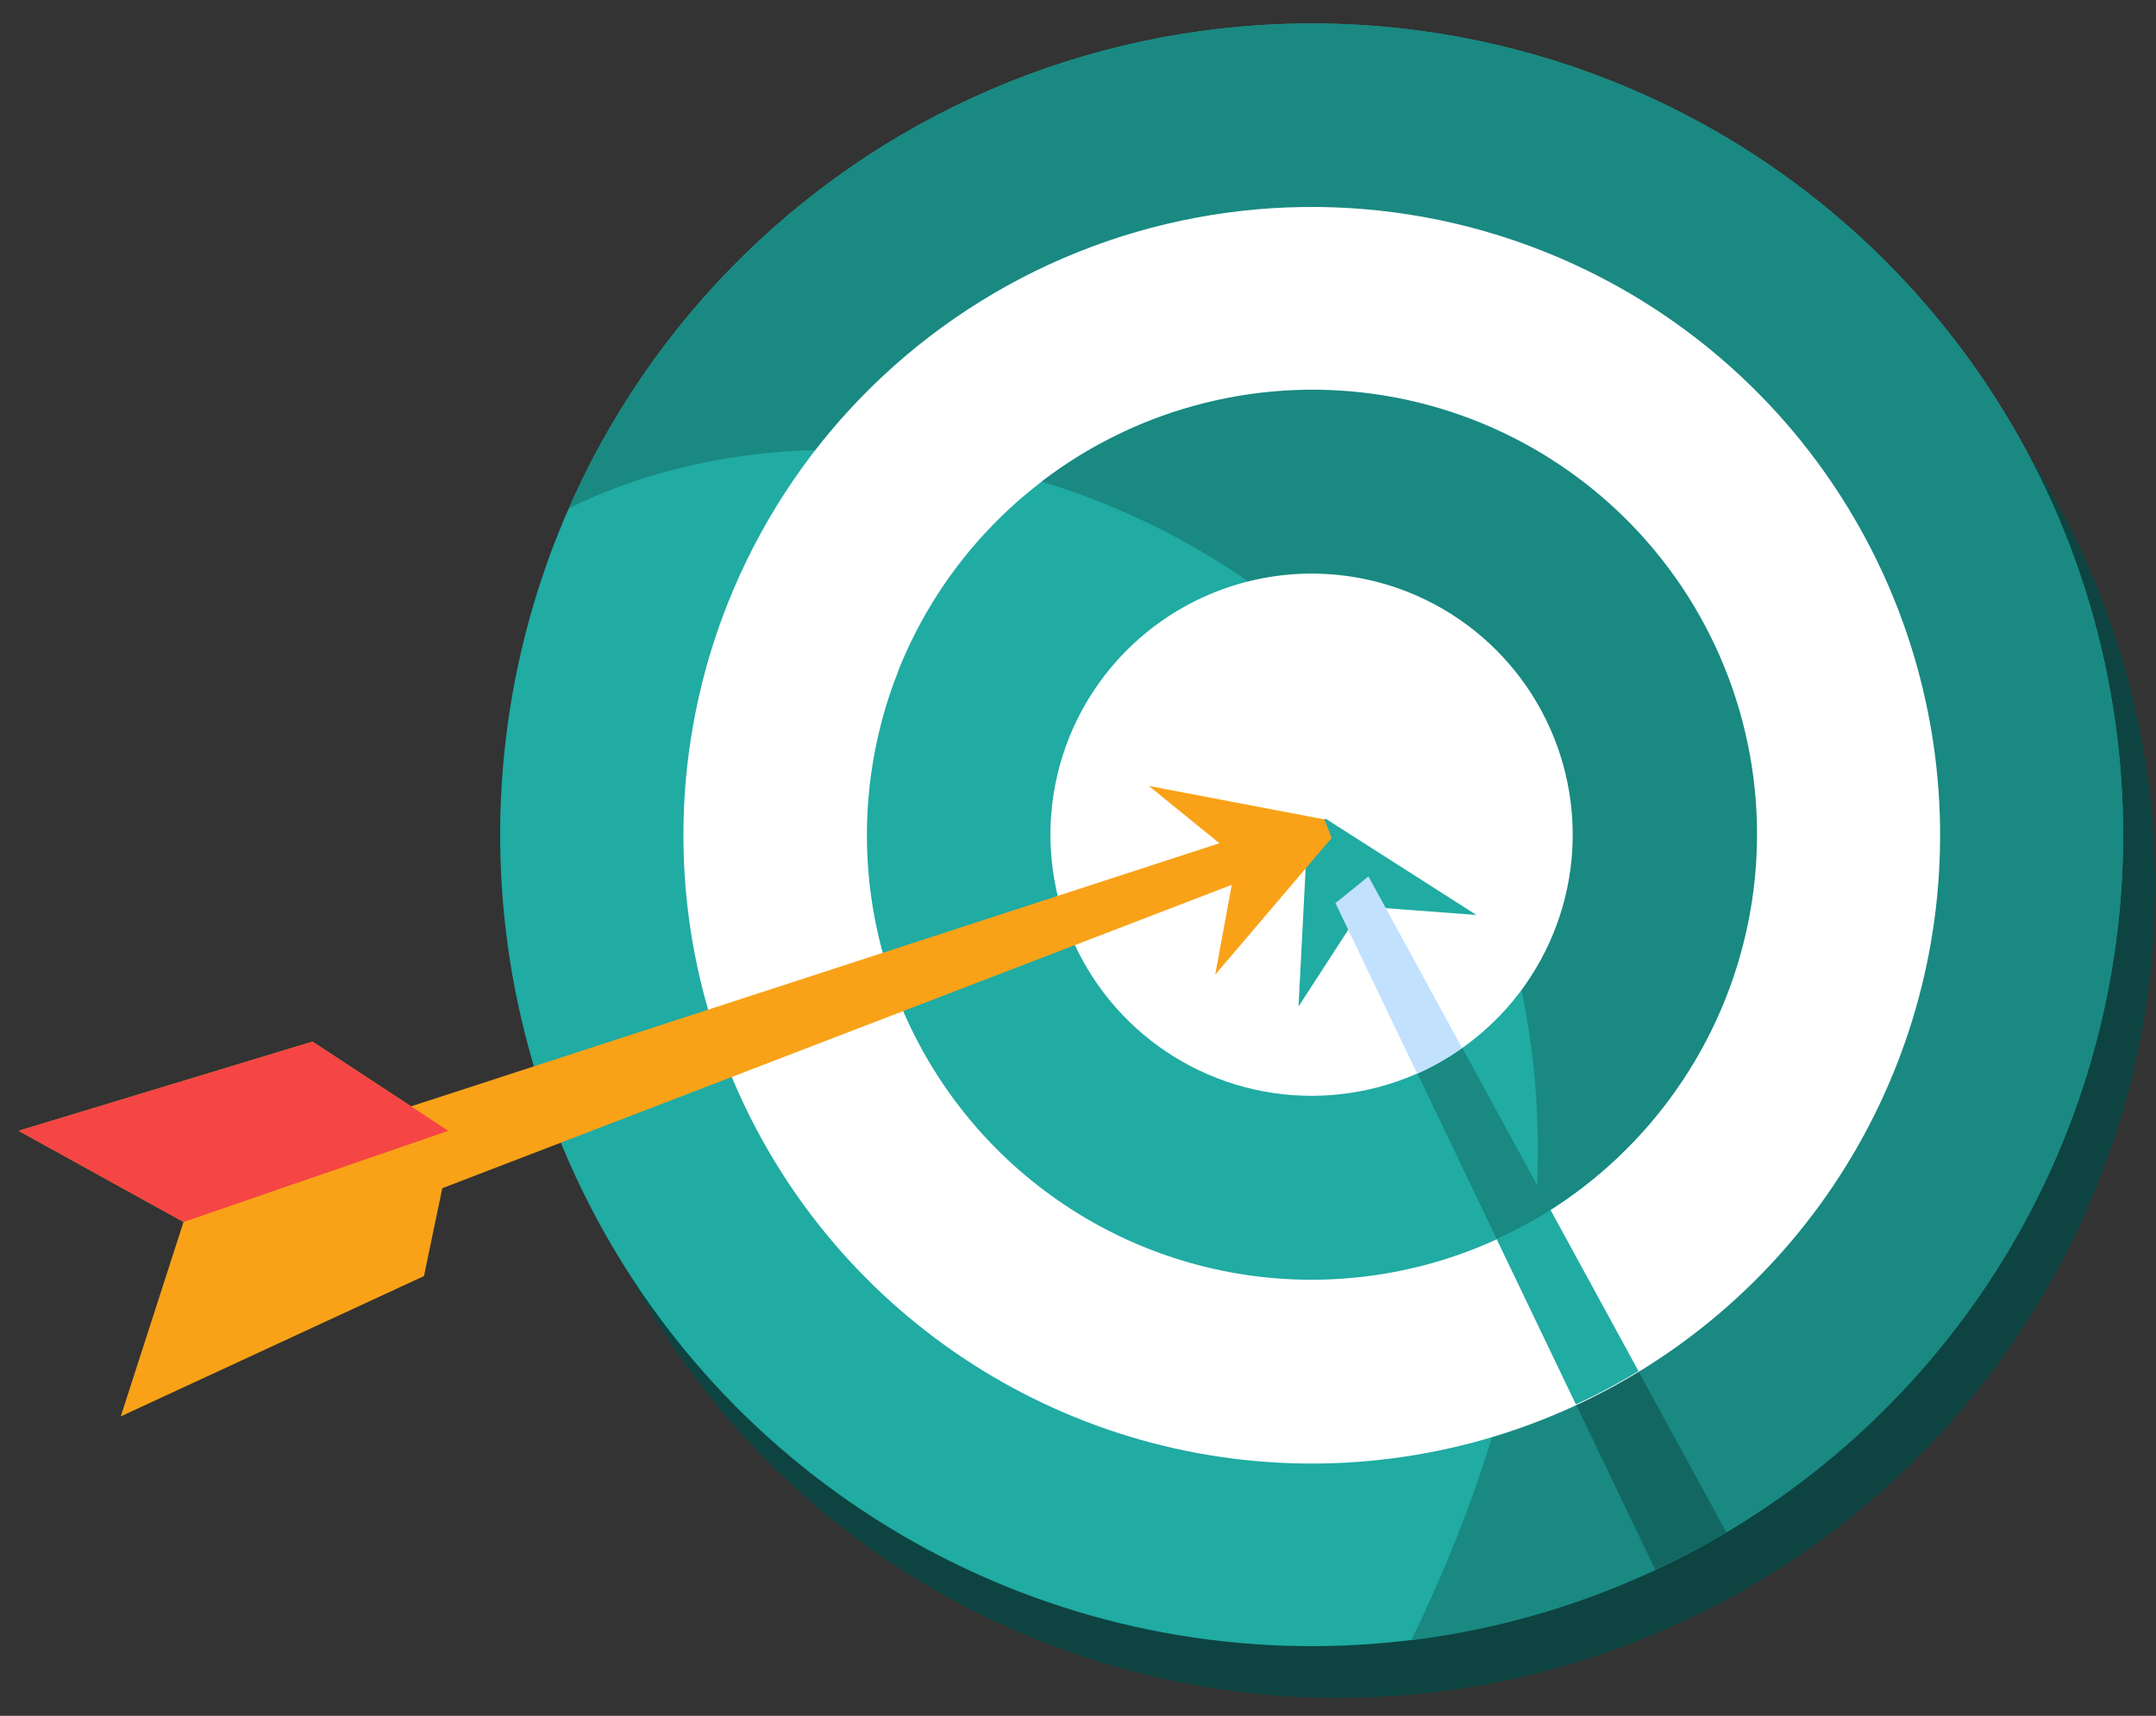 <svg width="49" height="39" viewBox="0 0 49 39" fill="none" xmlns="http://www.w3.org/2000/svg">
<rect x="0" y="0" width="49" height="39" fill="#333333" stroke="none"/>
<path fill-rule="evenodd" clip-rule="evenodd" d="M13.508 13.596C12.602 15.822 12.149 18.205 12.172 20.608C12.196 23.011 12.697 25.385 13.646 27.593C14.595 29.8 15.974 31.797 17.701 33.468C19.428 35.138 21.471 36.449 23.709 37.323C33.134 41.016 43.851 36.383 47.645 26.972C48.55 24.746 49.004 22.362 48.98 19.959C48.956 17.557 48.455 15.182 47.506 12.975C46.557 10.767 45.178 8.77 43.451 7.1C41.724 5.429 39.681 4.119 37.443 3.244C28.019 -0.452 17.303 4.184 13.509 13.595" fill="#0D4441"/>
<path fill-rule="evenodd" clip-rule="evenodd" d="M12.671 12.165C11.324 15.555 11.012 19.268 11.776 22.835C12.539 26.401 14.343 29.661 16.959 32.203C19.576 34.744 22.887 36.453 26.474 37.112C30.061 37.772 33.764 37.353 37.113 35.909C40.462 34.464 43.307 32.059 45.29 28.997C47.272 25.936 48.302 22.355 48.249 18.708C48.196 15.061 47.063 11.511 44.993 8.508C42.923 5.505 40.009 3.183 36.619 1.836C34.369 0.942 31.964 0.5 29.542 0.535C27.121 0.57 24.73 1.082 22.506 2.041C20.282 3 18.269 4.388 16.581 6.125C14.894 7.862 13.565 9.915 12.671 12.165Z" fill="#20ABA3"/>
<path fill-rule="evenodd" clip-rule="evenodd" d="M32.074 37.28C35.276 36.884 38.318 35.655 40.897 33.716C43.475 31.777 45.5 29.195 46.769 26.229C48.037 23.262 48.505 20.014 48.126 16.81C47.747 13.606 46.534 10.558 44.608 7.969C42.682 5.381 40.111 3.342 37.151 2.058C34.191 0.775 30.946 0.29 27.74 0.652C24.534 1.015 21.479 2.212 18.881 4.124C16.282 6.037 14.231 8.598 12.932 11.551C23.443 6.389 42.123 16.574 32.077 37.278" fill="#198982"/>
<path fill-rule="evenodd" clip-rule="evenodd" d="M37.619 35.681C38.17 35.425 38.71 35.139 39.235 34.828L34.928 26.936C34.892 27.795 34.802 28.651 34.659 29.5L37.619 35.681Z" fill="#136762"/>
<path fill-rule="evenodd" clip-rule="evenodd" d="M16.544 13.703C15.5 16.328 15.257 19.204 15.847 21.966C16.436 24.729 17.832 27.255 19.858 29.224C21.884 31.194 24.448 32.518 27.226 33.03C30.004 33.541 32.872 33.218 35.466 32.099C38.061 30.981 40.265 29.118 41.8 26.747C43.336 24.375 44.133 21.602 44.092 18.777C44.051 15.952 43.173 13.203 41.569 10.877C39.965 8.552 37.708 6.754 35.082 5.712C31.564 4.315 27.635 4.372 24.159 5.871C20.683 7.369 17.944 10.187 16.544 13.703Z" fill="white"/>
<path fill-rule="evenodd" clip-rule="evenodd" d="M35.816 31.922C36.305 31.697 36.779 31.444 37.238 31.164L31.107 19.927L30.356 20.534L35.816 31.922Z" fill="#20ABA3"/>
<path fill-rule="evenodd" clip-rule="evenodd" d="M20.419 15.245C19.68 17.102 19.508 19.137 19.925 21.092C20.342 23.047 21.33 24.834 22.763 26.228C24.196 27.622 26.011 28.559 27.977 28.921C29.942 29.283 31.972 29.054 33.807 28.263C35.643 27.471 37.203 26.154 38.289 24.476C39.376 22.798 39.94 20.835 39.911 18.836C39.882 16.837 39.261 14.892 38.126 13.247C36.991 11.601 35.394 10.329 33.535 9.591C32.303 9.101 30.985 8.858 29.658 8.877C28.331 8.896 27.021 9.177 25.803 9.702C24.584 10.227 23.481 10.987 22.557 11.939C21.632 12.891 20.904 14.015 20.414 15.248" fill="#20ABA3"/>
<path fill-rule="evenodd" clip-rule="evenodd" d="M34.015 28.162C34.437 27.97 34.846 27.748 35.238 27.498L31.114 19.923L30.362 20.529L34.015 28.162Z" fill="#198982"/>
<path fill-rule="evenodd" clip-rule="evenodd" d="M34.886 27.71C36.083 27.018 37.125 26.088 37.948 24.977C38.771 23.866 39.357 22.598 39.67 21.252C39.983 19.905 40.017 18.509 39.769 17.149C39.521 15.789 38.996 14.494 38.228 13.345C37.459 12.196 36.463 11.217 35.301 10.468C34.139 9.719 32.836 9.217 31.472 8.992C30.108 8.767 28.712 8.825 27.371 9.161C26.03 9.497 24.773 10.104 23.676 10.946C30.067 12.888 35.624 18.714 34.886 27.71Z" fill="#198982"/>
<path fill-rule="evenodd" clip-rule="evenodd" d="M24.292 16.782C23.859 17.873 23.759 19.068 24.005 20.215C24.251 21.363 24.831 22.412 25.673 23.23C26.515 24.048 27.581 24.598 28.735 24.81C29.889 25.022 31.081 24.887 32.158 24.423C33.236 23.958 34.152 23.184 34.79 22.199C35.428 21.214 35.76 20.061 35.743 18.888C35.726 17.714 35.362 16.572 34.696 15.605C34.03 14.639 33.093 13.891 32.002 13.457C30.539 12.876 28.904 12.9 27.459 13.523C26.013 14.147 24.874 15.319 24.292 16.782Z" fill="white"/>
<path fill-rule="evenodd" clip-rule="evenodd" d="M30.132 18.611L33.555 20.797L30.985 20.604L29.512 22.878L29.722 18.802L30.132 18.611Z" fill="#20ABA3"/>
<path fill-rule="evenodd" clip-rule="evenodd" d="M32.21 24.406C32.568 24.244 32.909 24.047 33.228 23.818L31.102 19.921L30.351 20.527L32.21 24.406Z" fill="#C1E1FF"/>
<path fill-rule="evenodd" clip-rule="evenodd" d="M30.099 18.625L26.11 17.864L28.109 19.488L27.619 22.153L30.265 19.046L30.099 18.625Z" fill="#F9A218"/>
<path fill-rule="evenodd" clip-rule="evenodd" d="M5.747 26.317C5.636 26.367 5.537 26.441 5.458 26.535C5.38 26.629 5.324 26.739 5.295 26.858C5.135 27.26 5.545 28.156 5.92 28.309C6.296 28.462 6.305 28.404 6.492 28.376L28.618 19.872L28.488 18.915L5.747 26.317Z" fill="#F9A218"/>
<path fill-rule="evenodd" clip-rule="evenodd" d="M7.102 23.676L0.424 25.703L4.171 27.774L2.745 32.193L9.636 29.004L10.308 25.78L7.102 23.676Z" fill="#F9A218"/>
<path fill-rule="evenodd" clip-rule="evenodd" d="M7.103 23.677L0.425 25.703L4.172 27.775L10.187 25.704L9.34 25.146L7.103 23.677Z" fill="#F64545"/>
</svg>
